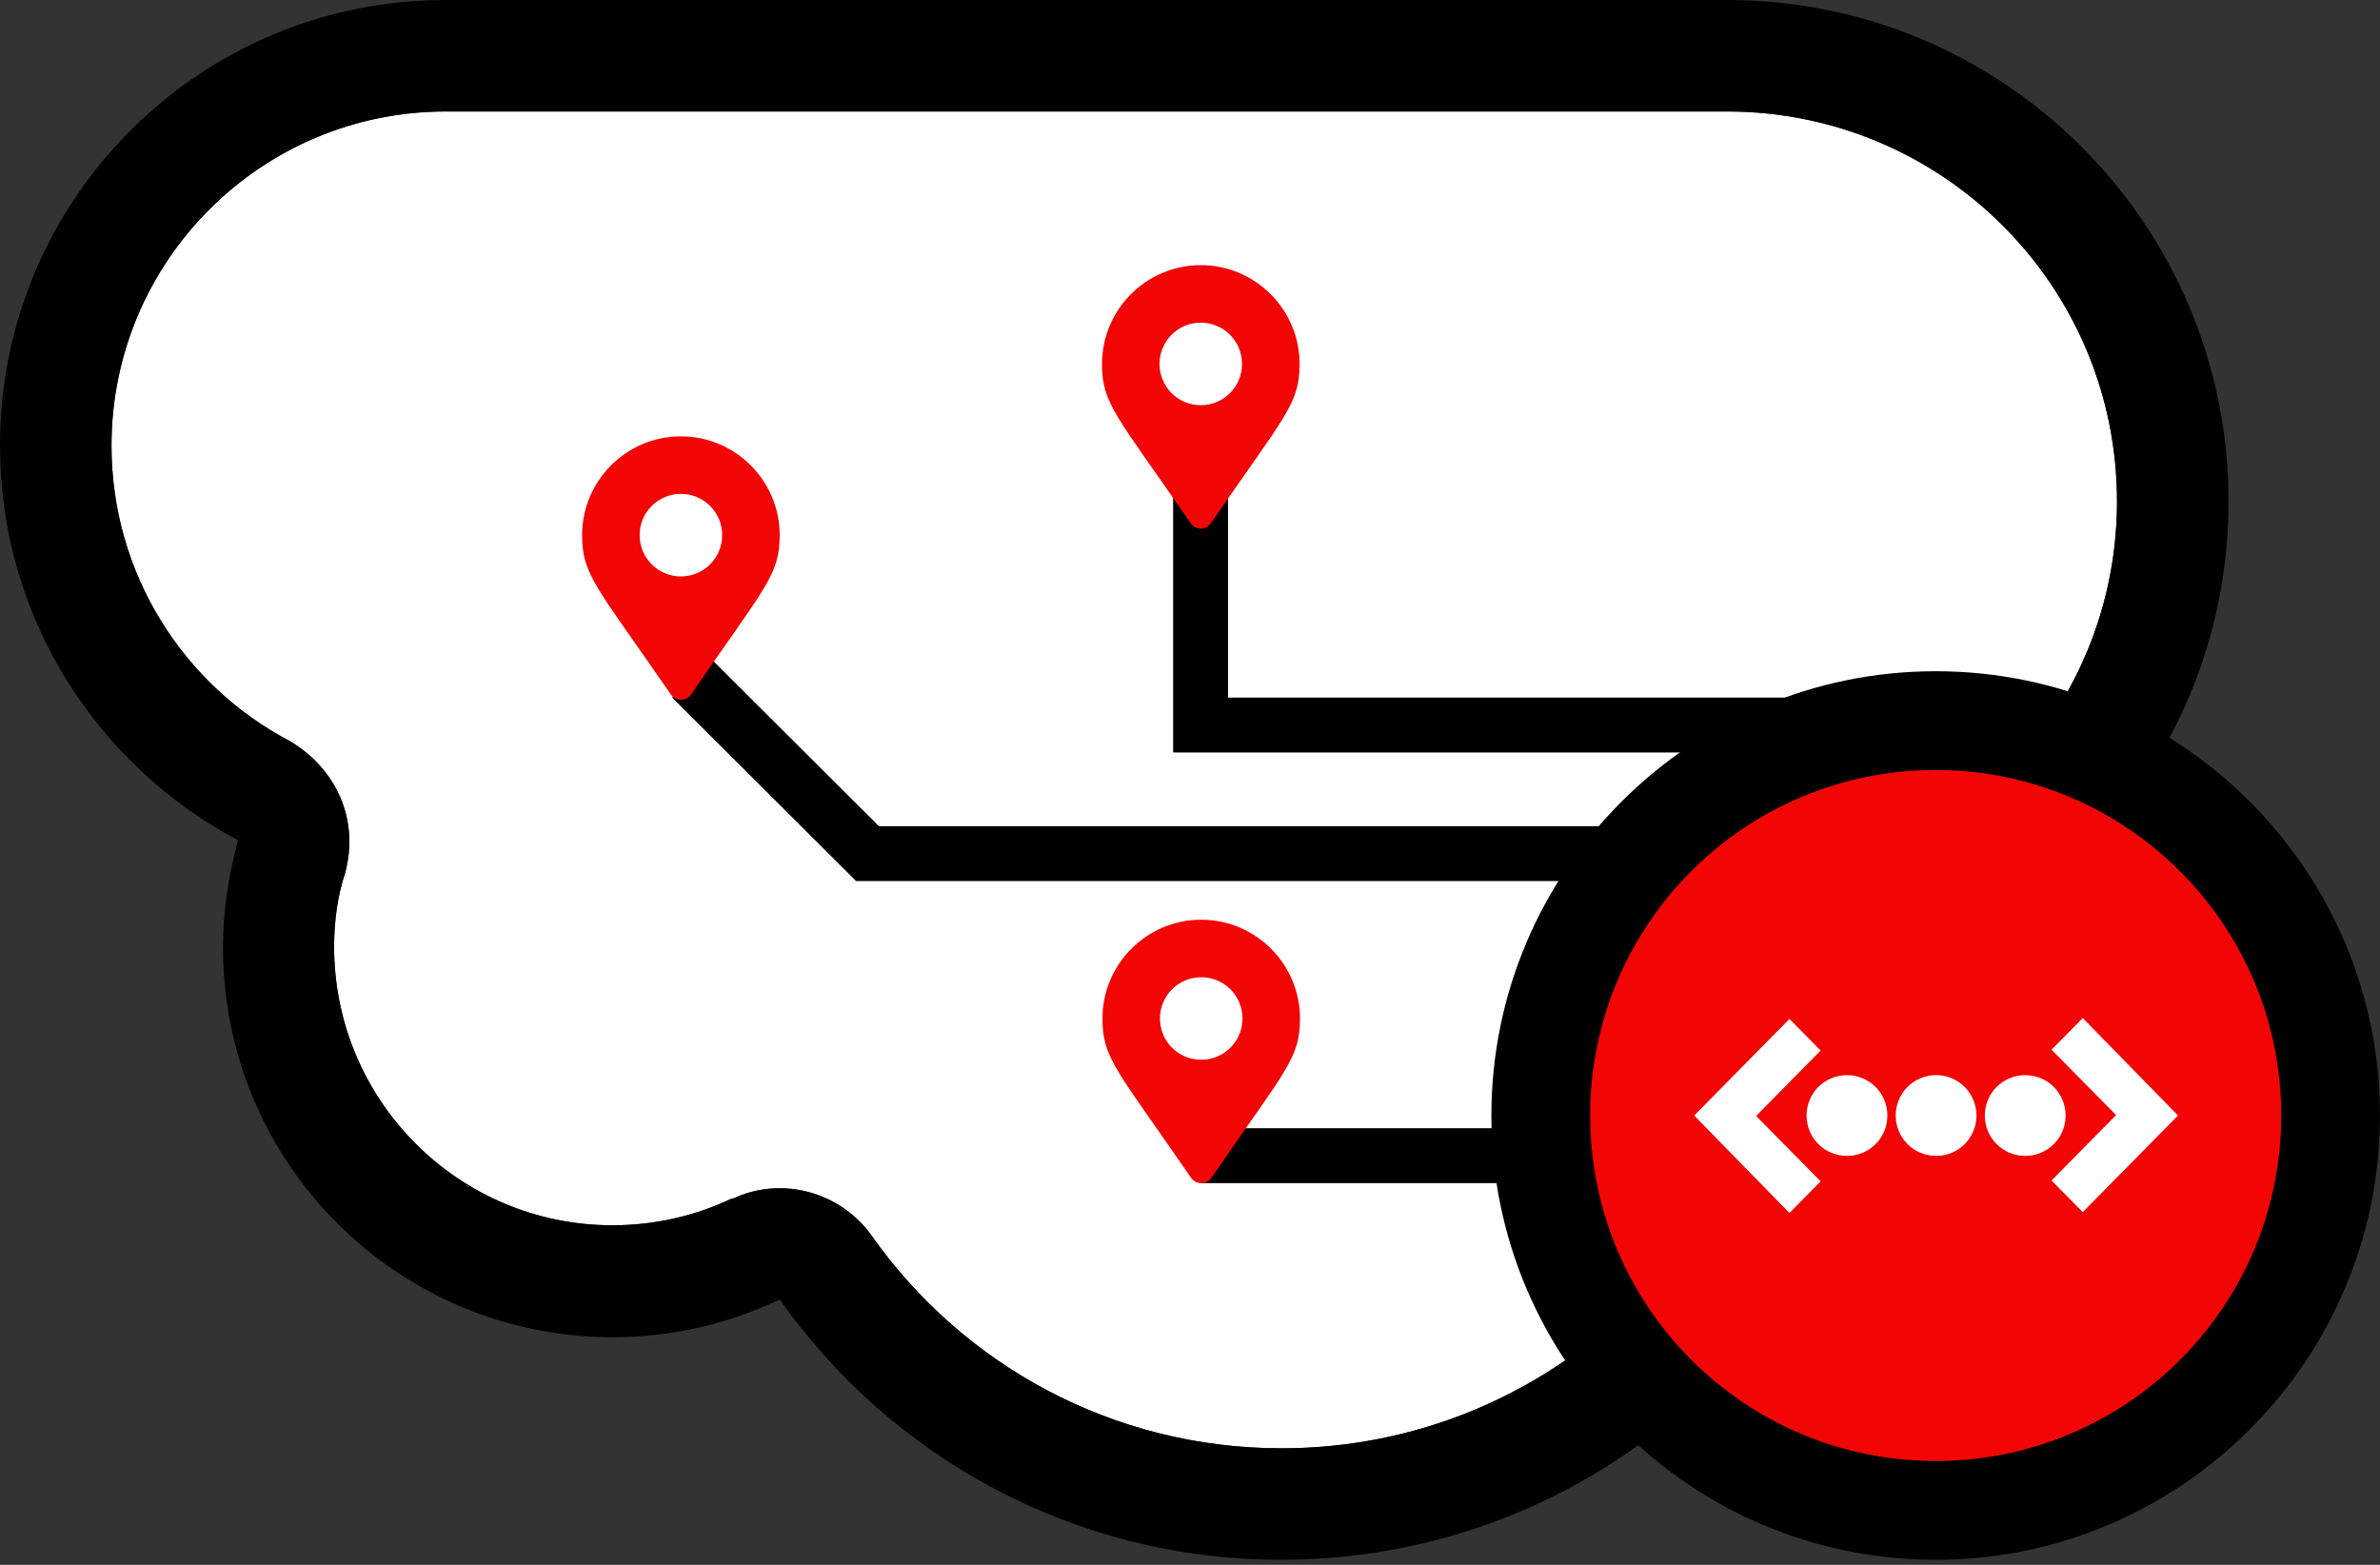 <svg width="73" height="48" viewBox="0 0 73 48" fill="none" xmlns="http://www.w3.org/2000/svg">
<rect x="0" y="0" width="73" height="48" fill="#333333" stroke="none"/>
<path d="M22.461 36.776C23.956 36.062 25.76 36.547 26.73 37.894C29.517 41.853 34.109 44.425 39.307 44.425C47.575 44.425 54.308 37.907 54.672 29.733C54.726 28.333 55.628 27.215 56.948 26.663C61.607 25.02 64.933 20.59 64.933 15.378C64.933 8.766 59.574 3.42 52.975 3.42H13.668C8.012 3.42 3.42 8.012 3.42 13.668C3.42 17.6 5.628 21.021 8.887 22.731C10.315 23.579 11.028 25.141 10.584 26.784C10.368 27.43 10.247 28.212 10.247 29.033C10.247 33.76 14.072 37.584 18.785 37.584C20.104 37.584 21.343 37.288 22.448 36.762L22.461 36.776Z" fill="white"/>
<path d="M18.799 41.018C12.187 41.018 6.841 35.672 6.841 29.06C6.841 27.915 7.002 26.919 7.299 25.774C2.963 23.471 0 18.92 0 13.668C0 6.114 6.114 0 13.668 0H52.976C61.473 0 68.354 6.895 68.354 15.378C68.354 22.084 64.072 27.78 58.079 29.895C57.635 39.886 49.407 47.845 39.294 47.845C32.938 47.845 27.323 44.694 23.916 39.86C22.367 40.6 20.63 41.018 18.785 41.018H18.799ZM22.461 36.776C23.956 36.062 25.761 36.547 26.73 37.894C29.518 41.853 34.11 44.425 39.307 44.425C47.576 44.425 54.309 37.907 54.672 29.733C54.726 28.333 55.628 27.215 56.948 26.663C61.607 25.02 64.933 20.59 64.933 15.378C64.933 8.766 59.574 3.42 52.976 3.42H13.668C8.012 3.42 3.42 8.012 3.42 13.668C3.42 17.6 5.629 21.021 8.888 22.731C10.315 23.579 11.029 25.141 10.584 26.784C10.369 27.43 10.248 28.211 10.248 29.033C10.248 33.76 14.072 37.584 18.785 37.584C20.105 37.584 21.344 37.288 22.448 36.762L22.461 36.776Z" fill="black"/>
<path d="M59.372 46.323C52.693 46.323 47.266 40.897 47.266 34.217C47.266 27.538 52.693 22.111 59.372 22.111C66.051 22.111 71.478 27.538 71.478 34.217C71.478 40.897 66.051 46.323 59.372 46.323Z" fill="#F20505"/>
<path d="M59.372 23.619C65.216 23.619 69.97 28.359 69.97 34.217C69.97 40.075 65.23 44.815 59.372 44.815C53.514 44.815 48.774 40.075 48.774 34.217C48.774 28.359 53.514 23.619 59.372 23.619ZM59.372 20.589C51.858 20.589 45.744 26.703 45.744 34.217C45.744 41.731 51.858 47.845 59.372 47.845C66.886 47.845 72.999 41.731 72.999 34.217C72.999 26.703 66.886 20.589 59.372 20.589Z" fill="black"/>
<path d="M66.805 34.218L63.882 37.18L62.926 36.211L64.906 34.204L62.926 32.198L63.882 31.228L66.805 34.218ZM58.146 34.218C58.146 33.531 58.698 32.979 59.385 32.979C60.071 32.979 60.623 33.531 60.623 34.218C60.623 34.904 60.071 35.456 59.385 35.456C58.698 35.456 58.146 34.904 58.146 34.218ZM60.879 34.218C60.879 33.531 61.431 32.979 62.118 32.979C62.805 32.979 63.357 33.531 63.357 34.218C63.357 34.904 62.805 35.456 62.118 35.456C61.431 35.456 60.879 34.904 60.879 34.218ZM51.965 34.218L54.887 31.255L55.843 32.224L53.864 34.231L55.843 36.237L54.887 37.207L51.965 34.218ZM55.412 34.218C55.412 33.531 55.964 32.979 56.651 32.979C57.338 32.979 57.89 33.531 57.89 34.218C57.89 34.904 57.338 35.456 56.651 35.456C55.964 35.456 55.412 34.904 55.412 34.218Z" fill="white"/>
<path d="M37.666 21.398V15.109H35.982V21.398V23.081H37.666H55.252V21.398H37.666Z" fill="black"/>
<path d="M46.308 34.607H36.842V36.291H46.308V34.607Z" fill="black"/>
<path d="M26.958 25.343L21.814 20.212L20.615 21.397L26.258 27.026H50.025V25.343H26.958Z" fill="black"/>
<path d="M17.855 16.415C17.855 14.745 19.215 13.385 20.885 13.385C22.555 13.385 23.915 14.745 23.915 16.415C23.915 17.64 23.484 17.977 21.195 21.303C21.047 21.519 20.724 21.519 20.576 21.303C18.286 17.977 17.855 17.64 17.855 16.415ZM22.151 16.415C22.151 15.715 21.586 15.149 20.885 15.149C20.185 15.149 19.619 15.715 19.619 16.415C19.619 17.115 20.185 17.681 20.885 17.681C21.586 17.681 22.151 17.115 22.151 16.415Z" fill="#F20505"/>
<path d="M33.801 11.163C33.801 9.493 35.161 8.133 36.831 8.133C38.5 8.133 39.861 9.493 39.861 11.163C39.861 12.389 39.43 12.725 37.14 16.051C36.992 16.267 36.669 16.267 36.521 16.051C34.232 12.725 33.801 12.389 33.801 11.163ZM38.096 11.163C38.096 10.463 37.531 9.897 36.831 9.897C36.13 9.897 35.565 10.463 35.565 11.163C35.565 11.863 36.13 12.429 36.831 12.429C37.531 12.429 38.096 11.863 38.096 11.163Z" fill="#F20505"/>
<path d="M33.815 31.241C33.815 29.572 35.175 28.211 36.844 28.211C38.514 28.211 39.874 29.572 39.874 31.241C39.874 32.467 39.443 32.803 37.154 36.13C37.006 36.345 36.683 36.345 36.535 36.13C34.245 32.803 33.815 32.467 33.815 31.241ZM38.11 31.241C38.11 30.541 37.545 29.976 36.844 29.976C36.144 29.976 35.578 30.541 35.578 31.241C35.578 31.942 36.144 32.507 36.844 32.507C37.545 32.507 38.11 31.942 38.11 31.241Z" fill="#F20505"/>
</svg>
